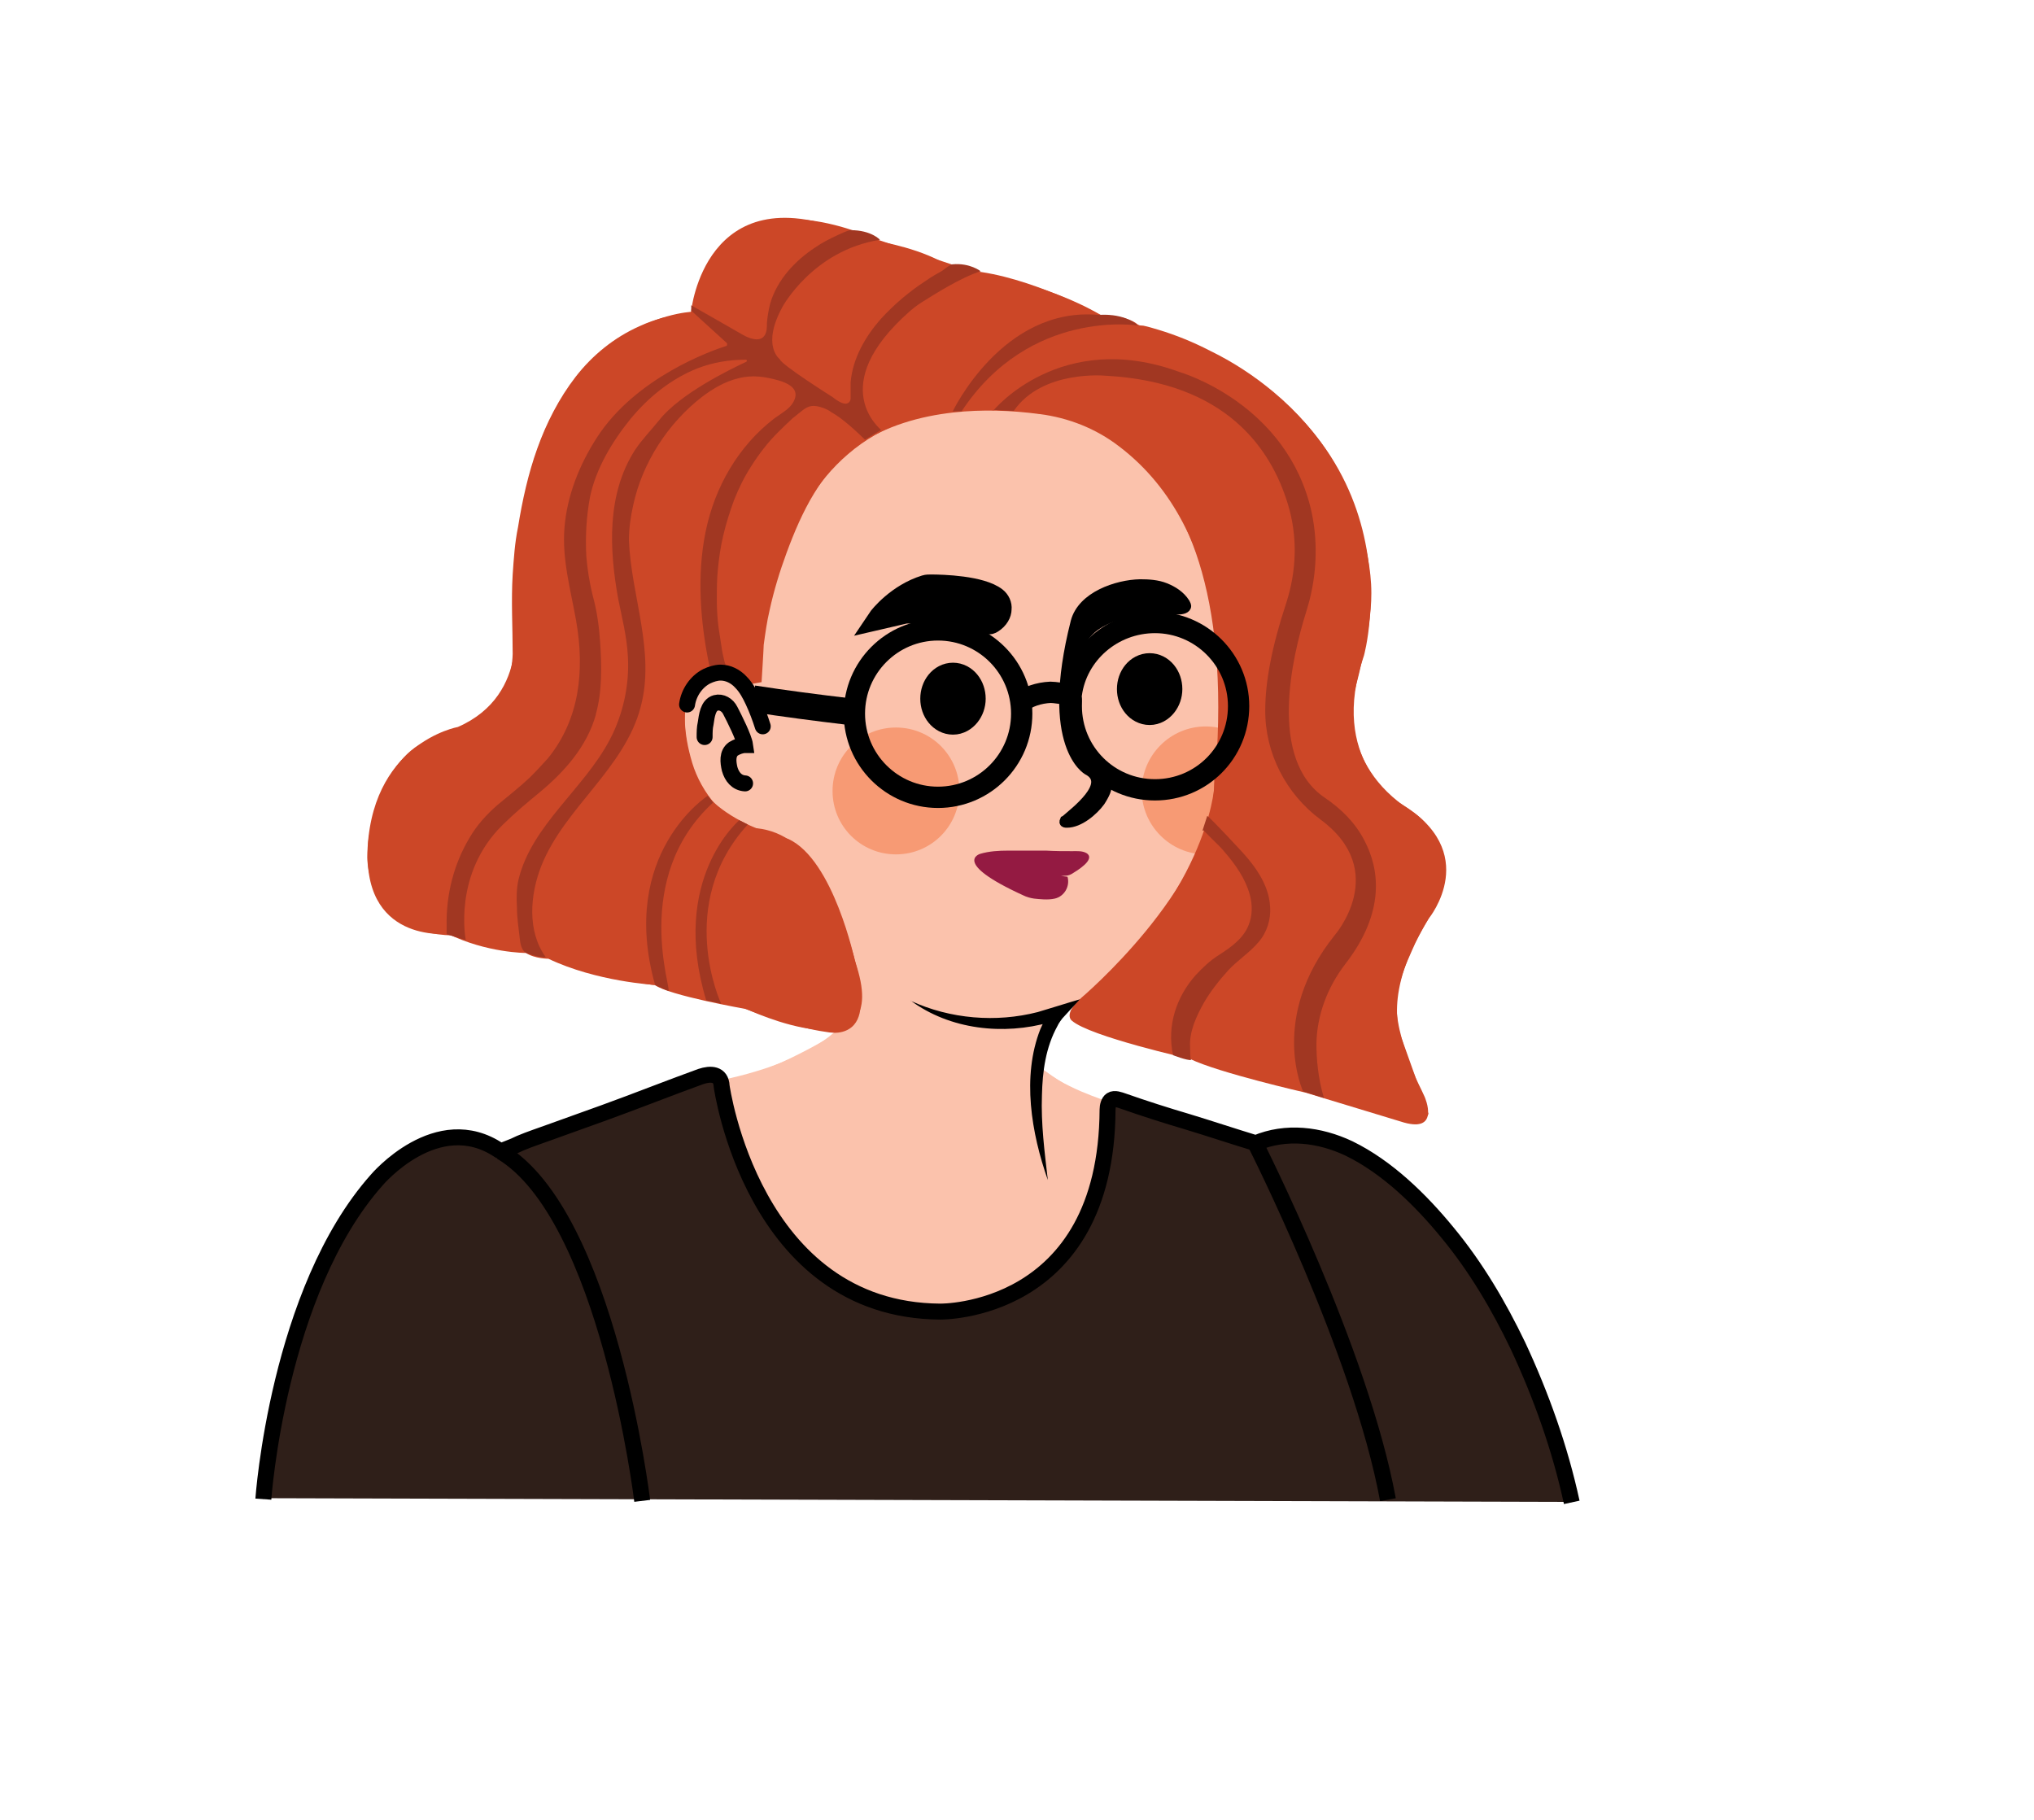 <?xml version="1.0" encoding="utf-8"?>
<svg xmlns="http://www.w3.org/2000/svg" fill="none" height="100%" overflow="visible" preserveAspectRatio="none" style="display: block;" viewBox="0 0 19 17" width="100%">
<g id="Clip path group">
<mask height="17" id="mask0_0_8690" maskUnits="userSpaceOnUse" style="mask-type:luminance" width="19" x="0" y="0">
<g id="clippath-3">
<path d="M18.341 0H0V16.45H18.341V0Z" fill="white" id="Vector"/>
</g>
</mask>
<g mask="url(#mask0_0_8690)">
<g id="Group">
<g id="Clip path group_2">
<mask height="17" id="mask1_0_8690" maskUnits="userSpaceOnUse" style="mask-type:luminance" width="19" x="0" y="0">
<g id="clippath-4">
<path d="M18.341 0H0V16.45H18.341V0Z" fill="white" id="Vector_2"/>
</g>
</mask>
<g mask="url(#mask1_0_8690)">
<g id="Group_2">
<path d="M7.035 6.303C7.035 6.303 7.08 3.814 8.937 3.774C8.937 3.774 11.591 3.261 11.411 6.592C11.411 6.592 11.705 8.489 10.077 9.37L9.753 9.46L9.689 9.948C9.689 9.948 10.082 10.271 10.44 10.326C10.44 10.326 10.485 12.248 8.987 12.372C8.987 12.372 6.985 12.517 6.667 10.102C6.667 10.102 7.613 9.953 7.926 9.495C7.926 9.495 7.876 8.374 7.483 8.021C7.483 8.021 5.651 7.438 6.637 6.263C6.696 6.194 6.801 6.174 6.881 6.219L7.04 6.303H7.035Z" fill="#FBC2AC" id="Vector_3"/>
<path d="M11.859 7.384C11.859 7.712 11.591 7.981 11.262 7.981C10.933 7.981 10.665 7.712 10.665 7.384C10.665 7.055 10.933 6.786 11.262 6.786C11.591 6.786 11.859 7.055 11.859 7.384Z" fill="#F79A74" id="Vector_4"/>
<path d="M8.962 7.389C8.962 7.717 8.698 7.981 8.369 7.981C8.041 7.981 7.777 7.717 7.777 7.389C7.777 7.06 8.041 6.796 8.369 6.796C8.698 6.796 8.962 7.06 8.962 7.389Z" fill="#F79A74" id="Vector_5"/>
<path d="M6.458 2.913C6.458 2.913 5.009 2.973 4.835 5.123L4.795 5.711C4.795 5.711 4.974 6.487 4.277 6.791C4.277 6.791 3.441 6.941 3.431 8.011C3.431 8.011 3.421 8.723 4.232 8.738L4.715 8.877L4.979 8.907C4.979 8.907 5.83 9.181 6.149 9.206C6.149 9.206 6.707 9.37 6.96 9.42C6.96 9.42 8.374 10.092 7.986 8.977C7.986 8.977 7.787 8.031 7.364 7.837C7.364 7.837 6.468 7.638 6.443 7.06C6.443 7.06 6.244 6.428 6.667 6.219C6.667 6.219 6.876 6.243 6.98 6.388L7.11 6.363C7.11 6.363 7.04 3.406 9.709 3.864C9.709 3.864 11.675 3.879 11.342 7.359C11.342 7.359 11.277 8.374 10.007 9.435C10.007 9.435 10.007 9.534 10.072 9.564L11.073 9.878L12.283 10.226L13.234 10.5C13.234 10.5 13.343 10.441 13.343 10.401L13.089 9.689C13.089 9.689 12.9 9.28 13.348 8.578C13.348 8.578 13.856 7.956 13.069 7.498C13.069 7.498 12.402 7.095 12.741 6.124C12.741 6.124 13.338 3.998 10.834 3.092L10.271 2.938C10.271 2.938 9.619 2.579 9.066 2.529L8.145 2.221C8.145 2.221 6.667 1.524 6.468 2.913" fill="#CC4727" id="Vector_6"/>
<path d="M7.842 9.634C7.842 9.634 7.2 10.042 6.737 10.107C6.737 10.107 7.025 12.034 8.609 12.238C8.609 12.238 10.212 12.526 10.356 10.291C10.356 10.291 9.898 10.152 9.689 9.947C9.684 9.942 9.679 9.932 9.679 9.923C9.684 9.868 9.714 9.694 9.739 9.544C9.739 9.524 9.759 9.509 9.774 9.509C9.833 9.499 9.953 9.474 10.018 9.405" fill="#FBC2AC" id="Vector_7"/>
<path d="M2.46 14.005C2.46 14.005 2.853 10.52 4.371 10.63C4.371 10.63 4.536 10.645 4.68 10.749L6.552 10.057C6.552 10.057 6.706 10.002 6.741 10.122C6.776 10.241 7.06 12.163 8.782 12.248C8.782 12.248 10.216 12.377 10.381 10.271C10.381 10.271 10.396 10.241 10.445 10.261C10.5 10.281 11.715 10.67 11.715 10.67C11.715 10.67 12.377 10.436 12.955 10.948C13.532 11.466 14.184 12.103 14.682 14.03L2.455 13.995L2.46 14.005Z" fill="#2F1F19" id="Vector_8"/>
</g>
</g>
</g>
<g id="Clip path group_3">
<mask height="17" id="mask2_0_8690" maskUnits="userSpaceOnUse" style="mask-type:luminance" width="19" x="0" y="0">
<g id="clippath-5">
<path d="M18.341 0H0V16.45H18.341V0Z" fill="white" id="Vector_9"/>
</g>
</mask>
<g mask="url(#mask2_0_8690)">
<g id="Group_3">
<path d="M6.457 2.902C6.457 2.902 6.587 1.633 7.921 2.165C7.921 2.165 8.13 2.175 8.21 2.255C8.21 2.255 8.638 2.325 8.882 2.499C8.882 2.499 9.046 2.499 9.121 2.549C9.121 2.549 9.763 2.638 10.281 2.942C10.281 2.942 10.525 2.942 10.629 3.032C10.639 3.042 10.669 3.042 10.679 3.042C10.729 3.052 10.774 3.067 10.823 3.081C10.988 3.131 11.147 3.196 11.302 3.276C11.516 3.38 11.715 3.51 11.899 3.664C12.113 3.843 12.302 4.057 12.447 4.296C12.556 4.48 12.641 4.68 12.7 4.889C12.76 5.103 12.81 5.317 12.81 5.541C12.81 5.735 12.775 5.929 12.735 6.118C12.71 6.233 12.681 6.352 12.651 6.467C12.651 6.467 12.486 7.124 13.178 7.572C13.467 7.756 13.572 8.13 13.422 8.439C13.417 8.448 13.412 8.458 13.408 8.473C13.378 8.518 13.353 8.563 13.328 8.608C13.278 8.697 13.228 8.787 13.188 8.882C13.134 9.001 13.084 9.126 13.059 9.255C13.049 9.295 13.044 9.335 13.044 9.375C13.044 9.589 13.124 9.813 13.198 10.007C13.228 10.086 13.273 10.166 13.308 10.246C13.308 10.246 13.467 10.604 13.079 10.475L12.193 10.206C12.193 10.206 11.386 10.022 11.117 9.892C11.117 9.892 10.181 9.683 10.012 9.534C10.012 9.534 9.927 9.474 10.102 9.32C10.102 9.32 11.296 8.309 11.341 7.363C11.341 7.259 11.351 7.154 11.366 7.049C11.426 6.527 11.511 4.968 10.45 4.167C10.236 4.003 9.982 3.903 9.713 3.868C9.444 3.833 9.176 3.823 8.907 3.853C8.593 3.888 8.274 3.978 8.016 4.157C7.672 4.396 7.488 4.784 7.348 5.163C7.284 5.337 7.229 5.516 7.189 5.7C7.164 5.805 7.149 5.914 7.134 6.024C7.134 6.054 7.114 6.372 7.114 6.372L6.95 6.402C6.95 6.402 6.836 6.158 6.612 6.253C6.512 6.298 6.442 6.387 6.417 6.492C6.388 6.621 6.378 6.835 6.467 7.129C6.547 7.393 6.776 7.707 7.07 7.737C7.587 7.791 7.821 8.404 7.946 8.832C8.006 9.026 8.07 9.26 8.03 9.464C8.011 9.549 7.961 9.613 7.871 9.638C7.816 9.653 7.762 9.648 7.707 9.638C7.637 9.628 7.563 9.613 7.493 9.594C7.314 9.549 7.134 9.489 6.96 9.424C6.96 9.424 6.253 9.3 6.114 9.2C6.114 9.2 5.571 9.17 5.123 8.956C5.123 8.956 4.994 8.956 4.914 8.902C4.914 8.902 4.545 8.902 4.182 8.722C4.182 8.722 3.356 8.817 3.44 7.861C3.44 7.861 3.49 7.378 3.769 7.079C3.853 6.985 3.963 6.92 4.082 6.88C4.257 6.82 4.431 6.736 4.57 6.611C4.715 6.482 4.784 6.303 4.789 6.109C4.789 5.86 4.774 5.616 4.789 5.367C4.799 5.222 4.809 5.068 4.839 4.924C4.879 4.675 4.934 4.426 5.018 4.192C5.103 3.953 5.223 3.719 5.377 3.52C5.536 3.315 5.74 3.151 5.974 3.047C6.049 3.012 6.124 2.987 6.198 2.967C6.218 2.962 6.452 2.922 6.452 2.917" fill="#CC4727" id="Vector_10"/>
<path d="M6.457 2.902L6.791 3.206C6.791 3.206 6.796 3.226 6.786 3.231C6.647 3.275 5.94 3.524 5.576 4.087C5.412 4.341 5.297 4.63 5.273 4.928C5.248 5.222 5.332 5.516 5.382 5.8C5.462 6.258 5.417 6.716 5.118 7.084C5.063 7.144 5.009 7.204 4.949 7.263C4.854 7.353 4.75 7.433 4.65 7.517C4.546 7.607 4.456 7.706 4.386 7.826C4.237 8.075 4.167 8.359 4.172 8.647C4.172 8.667 4.172 8.707 4.172 8.727L4.351 8.782C4.351 8.782 4.227 8.165 4.695 7.706C4.805 7.597 4.919 7.502 5.039 7.403C5.273 7.209 5.482 6.975 5.566 6.676C5.566 6.676 5.566 6.676 5.566 6.671C5.626 6.457 5.621 6.218 5.606 5.999C5.596 5.849 5.576 5.705 5.536 5.561C5.507 5.441 5.487 5.322 5.477 5.197C5.467 5.013 5.477 4.829 5.511 4.645C5.566 4.376 5.721 4.122 5.89 3.913C6.059 3.709 6.268 3.539 6.517 3.44C6.662 3.385 6.811 3.36 6.965 3.36C6.98 3.36 6.98 3.375 6.97 3.38C6.821 3.45 6.358 3.674 6.159 3.923C6.084 4.017 5.999 4.102 5.93 4.206C5.666 4.62 5.691 5.133 5.775 5.596C5.81 5.77 5.855 5.944 5.865 6.128C5.88 6.377 5.83 6.626 5.726 6.85C5.716 6.87 5.706 6.89 5.696 6.91C5.452 7.373 4.969 7.706 4.844 8.214C4.824 8.299 4.824 8.389 4.829 8.478C4.829 8.573 4.844 8.667 4.854 8.757C4.859 8.807 4.869 8.886 4.924 8.906C4.984 8.926 5.044 8.946 5.098 8.941C4.924 8.702 4.949 8.359 5.058 8.085C5.168 7.811 5.362 7.587 5.546 7.358C5.731 7.129 5.91 6.89 5.984 6.606C6.124 6.088 5.895 5.566 5.875 5.048C5.875 4.938 5.89 4.829 5.915 4.719C5.999 4.326 6.238 3.953 6.562 3.704C6.662 3.629 6.771 3.564 6.896 3.534C7.03 3.499 7.149 3.519 7.274 3.554C7.344 3.574 7.453 3.619 7.428 3.714C7.403 3.808 7.309 3.853 7.234 3.908C6.896 4.167 6.677 4.55 6.592 4.963C6.507 5.376 6.542 5.815 6.627 6.223C6.627 6.223 6.736 6.203 6.781 6.213C6.776 6.208 6.766 6.178 6.766 6.173C6.756 6.133 6.746 6.088 6.741 6.049C6.731 5.984 6.721 5.919 6.711 5.854C6.701 5.77 6.696 5.69 6.696 5.605C6.696 5.511 6.696 5.411 6.706 5.317C6.716 5.212 6.731 5.108 6.756 5.003C6.781 4.894 6.816 4.784 6.856 4.674C6.901 4.56 6.955 4.45 7.02 4.351C7.09 4.241 7.169 4.137 7.264 4.042C7.309 3.997 7.354 3.953 7.403 3.908C7.428 3.888 7.453 3.868 7.478 3.848C7.503 3.828 7.528 3.808 7.558 3.798C7.608 3.783 7.652 3.798 7.697 3.813C7.722 3.823 7.742 3.833 7.762 3.848C7.876 3.913 7.986 4.017 8.08 4.107C8.08 4.107 8.22 4.022 8.23 4.017C8.24 4.017 7.697 3.614 8.499 2.907C8.534 2.877 8.573 2.847 8.613 2.822C8.723 2.753 8.982 2.588 9.161 2.534C9.161 2.534 9.061 2.454 8.897 2.469C8.877 2.469 8.817 2.519 8.802 2.529C8.748 2.559 8.698 2.588 8.648 2.623C8.494 2.723 8.354 2.842 8.23 2.977C8.085 3.141 7.966 3.345 7.946 3.569C7.946 3.619 7.946 3.669 7.946 3.719C7.946 3.734 7.941 3.748 7.931 3.758C7.891 3.798 7.807 3.733 7.777 3.709C7.777 3.709 7.294 3.405 7.284 3.355C7.284 3.355 7.11 3.231 7.309 2.867C7.309 2.867 7.593 2.339 8.22 2.24C8.22 2.24 8.14 2.15 7.946 2.15C7.921 2.15 7.851 2.185 7.827 2.195C7.752 2.23 7.682 2.265 7.617 2.31C7.428 2.434 7.259 2.613 7.194 2.837C7.179 2.897 7.169 2.957 7.164 3.017C7.164 3.056 7.164 3.096 7.144 3.131C7.1 3.201 7 3.161 6.945 3.131L6.457 2.852V2.892V2.902Z" fill="#A13722" id="Vector_11"/>
<path d="M8.897 3.848C8.897 3.848 9.365 2.857 10.266 2.942C10.266 2.942 10.49 2.917 10.63 3.041C10.63 3.041 9.619 2.877 8.982 3.843H8.897V3.848Z" fill="#A13722" id="Vector_12"/>
<path d="M9.28 3.834C9.28 3.834 9.908 3.067 11.018 3.475C11.018 3.475 12.029 3.764 12.253 4.789C12.317 5.093 12.297 5.412 12.203 5.71C12.068 6.139 11.844 7.095 12.377 7.453C12.531 7.558 12.661 7.687 12.745 7.851C12.885 8.115 12.945 8.518 12.566 9.006C12.402 9.22 12.302 9.479 12.297 9.748C12.297 9.893 12.312 10.072 12.367 10.256L12.173 10.196C12.173 10.196 11.849 9.509 12.467 8.737C12.467 8.737 12.989 8.14 12.337 7.657C12.014 7.418 11.815 7.035 11.819 6.632C11.819 6.373 11.879 6.044 12.014 5.636C12.113 5.332 12.123 5.008 12.029 4.705C11.874 4.197 11.456 3.57 10.331 3.51C10.331 3.51 9.738 3.45 9.47 3.838L9.275 3.829L9.28 3.834Z" fill="#A13722" id="Vector_13"/>
<path d="M11.242 7.756C11.242 7.756 11.316 7.831 11.321 7.836C11.361 7.876 11.406 7.916 11.441 7.961C11.54 8.075 11.635 8.21 11.675 8.359C11.7 8.454 11.7 8.548 11.665 8.638C11.615 8.767 11.501 8.847 11.386 8.921C11.306 8.971 11.237 9.036 11.172 9.106C10.988 9.31 10.898 9.584 10.958 9.857C10.958 9.857 11.087 9.907 11.127 9.902C11.117 9.902 11.117 9.793 11.117 9.783C11.107 9.638 11.177 9.489 11.247 9.365C11.311 9.255 11.391 9.155 11.476 9.061C11.56 8.971 11.675 8.897 11.755 8.802C11.834 8.712 11.874 8.588 11.864 8.468C11.854 8.274 11.735 8.105 11.61 7.966C11.61 7.966 11.321 7.652 11.277 7.622L11.232 7.761" fill="#A13722" id="Vector_14"/>
<path d="M6.612 7.433C6.612 7.433 5.775 7.97 6.119 9.2C6.119 9.2 6.203 9.245 6.243 9.255C6.283 9.265 5.89 8.204 6.661 7.497L6.612 7.433Z" fill="#A13722" id="Vector_15"/>
<path d="M6.906 7.662C6.906 7.662 6.253 8.21 6.597 9.345L6.736 9.375C6.736 9.375 6.303 8.449 6.985 7.702L6.906 7.662Z" fill="#A13722" id="Vector_16"/>
<path d="M7.035 6.527C7.328 6.572 7.627 6.611 7.921 6.646C7.921 6.656 7.921 6.661 7.921 6.671" id="Vector_17" stroke="black" stroke-width="0.249"/>
<path d="M8.762 7.448C9.194 7.448 9.544 7.098 9.544 6.666C9.544 6.234 9.194 5.884 8.762 5.884C8.331 5.884 7.981 6.234 7.981 6.666C7.981 7.098 8.331 7.448 8.762 7.448Z" id="Vector_18" stroke="black" stroke-width="0.199"/>
<path d="M10.007 6.487C10.057 6.108 10.39 5.815 10.789 5.815C11.217 5.815 11.57 6.163 11.57 6.596C11.57 7.03 11.222 7.378 10.789 7.378C10.356 7.378 10.007 7.03 10.007 6.596C10.007 6.532 10.017 6.482 9.972 6.482C9.923 6.482 9.858 6.467 9.813 6.467C9.703 6.472 9.599 6.507 9.514 6.571" id="Vector_19" stroke="black" stroke-width="0.199"/>
<path d="M6.418 6.581C6.433 6.472 6.503 6.367 6.602 6.317C6.642 6.298 6.687 6.283 6.732 6.283C6.801 6.283 6.871 6.317 6.921 6.372C6.971 6.422 7.005 6.487 7.035 6.551C7.07 6.626 7.1 6.706 7.125 6.785" id="Vector_20" stroke="black" stroke-linecap="round" stroke-width="0.149"/>
<path d="M10.868 6.437C10.868 6.522 10.809 6.596 10.739 6.596C10.669 6.596 10.61 6.527 10.61 6.437C10.61 6.347 10.669 6.278 10.739 6.278C10.809 6.278 10.868 6.347 10.868 6.437Z" fill="black" id="Vector_21"/>
<path d="M10.868 6.437C10.868 6.522 10.809 6.596 10.739 6.596C10.669 6.596 10.61 6.527 10.61 6.437C10.61 6.347 10.669 6.278 10.739 6.278C10.809 6.278 10.868 6.347 10.868 6.437Z" id="Vector_22" stroke="black" stroke-width="0.353"/>
<path d="M9.031 6.527C9.031 6.611 8.972 6.686 8.902 6.686C8.832 6.686 8.773 6.616 8.773 6.527C8.773 6.437 8.832 6.367 8.902 6.367C8.972 6.367 9.031 6.437 9.031 6.527Z" fill="black" id="Vector_23"/>
<path d="M9.031 6.527C9.031 6.611 8.972 6.686 8.902 6.686C8.832 6.686 8.773 6.616 8.773 6.527C8.773 6.437 8.832 6.367 8.902 6.367C8.972 6.367 9.031 6.437 9.031 6.527Z" id="Vector_24" stroke="black" stroke-width="0.353"/>
<path d="M6.582 6.885C6.582 6.84 6.582 6.8 6.592 6.756C6.602 6.691 6.612 6.586 6.686 6.566C6.741 6.551 6.796 6.586 6.821 6.636C6.86 6.711 6.95 6.89 6.96 6.96C6.925 6.96 6.885 6.975 6.851 6.995C6.791 7.039 6.801 7.119 6.816 7.184C6.836 7.253 6.88 7.313 6.96 7.318" id="Vector_25" stroke="black" stroke-linecap="round" stroke-width="0.149"/>
<path d="M2.46 14.004C2.46 14.004 2.594 12.063 3.52 11.022C3.52 11.022 4.083 10.355 4.665 10.748C4.68 10.758 4.73 10.733 4.745 10.728C4.785 10.713 4.819 10.699 4.859 10.679C4.954 10.639 5.048 10.609 5.143 10.574C5.307 10.514 5.477 10.455 5.641 10.395C5.945 10.285 6.243 10.166 6.547 10.056C6.637 10.026 6.736 10.027 6.741 10.146C6.741 10.146 7.03 12.242 8.783 12.252C8.783 12.252 10.336 12.277 10.346 10.365C10.346 10.335 10.356 10.29 10.381 10.275C10.411 10.255 10.46 10.275 10.49 10.285C10.689 10.355 10.893 10.42 11.093 10.479C11.307 10.544 11.516 10.614 11.73 10.679C12.014 10.559 12.327 10.599 12.601 10.728C12.96 10.903 13.273 11.211 13.522 11.515C13.786 11.834 14 12.197 14.179 12.57C14.398 13.039 14.573 13.531 14.682 14.034" id="Vector_26" stroke="black" stroke-width="0.149"/>
<path d="M5.999 14.02C5.999 14.02 5.676 11.351 4.68 10.759" id="Vector_27" stroke="black" stroke-width="0.149"/>
<path d="M11.73 10.689C11.73 10.689 12.711 12.625 12.965 14.009" id="Vector_28" stroke="black" stroke-width="0.149"/>
<path d="M8.698 5.466C8.802 5.466 9.166 5.476 9.305 5.586C9.335 5.61 9.355 5.65 9.35 5.69C9.35 5.73 9.325 5.78 9.27 5.815C9.255 5.825 9.24 5.83 9.221 5.825L8.558 5.725C8.523 5.725 8.494 5.725 8.459 5.725L8.2 5.785C8.22 5.755 8.384 5.551 8.643 5.471C8.658 5.466 8.678 5.466 8.698 5.466Z" fill="black" id="Vector_29"/>
<path d="M8.698 5.466C8.802 5.466 9.166 5.476 9.305 5.586C9.335 5.61 9.355 5.65 9.35 5.69C9.35 5.73 9.325 5.78 9.27 5.815C9.255 5.825 9.24 5.83 9.221 5.825L8.558 5.725C8.523 5.725 8.494 5.725 8.459 5.725L8.2 5.785C8.22 5.755 8.384 5.551 8.643 5.471C8.658 5.466 8.678 5.466 8.698 5.466Z" id="Vector_30" stroke="black" stroke-width="0.199"/>
<path d="M9.947 7.652C10.032 7.577 10.376 7.318 10.156 7.204C10.156 7.204 9.738 6.98 10.037 5.805C10.102 5.561 10.43 5.451 10.649 5.446C10.729 5.446 10.814 5.451 10.888 5.481C10.963 5.511 11.033 5.556 11.078 5.626C11.082 5.636 11.092 5.65 11.092 5.66C11.092 5.695 11.043 5.705 11.008 5.705C10.873 5.705 10.739 5.705 10.61 5.72C10.475 5.74 10.346 5.78 10.236 5.855C10.062 5.984 10.027 6.178 10.012 6.382C9.997 6.581 10.007 6.786 10.072 6.97C10.127 7.119 10.216 7.249 10.341 7.348C10.366 7.368 10.296 7.478 10.286 7.493C10.221 7.582 10.087 7.697 9.967 7.697C9.952 7.697 9.937 7.697 9.932 7.682C9.932 7.672 9.932 7.667 9.937 7.657" fill="black" id="Vector_31"/>
<path d="M9.947 7.652C10.032 7.577 10.376 7.318 10.156 7.204C10.156 7.204 9.738 6.98 10.037 5.805C10.102 5.561 10.43 5.451 10.649 5.446C10.729 5.446 10.814 5.451 10.888 5.481C10.963 5.511 11.033 5.556 11.078 5.626C11.082 5.636 11.092 5.65 11.092 5.66C11.092 5.695 11.043 5.705 11.008 5.705C10.873 5.705 10.739 5.705 10.61 5.72C10.475 5.74 10.346 5.78 10.236 5.855C10.062 5.984 10.027 6.178 10.012 6.382C9.997 6.581 10.007 6.786 10.072 6.97C10.127 7.119 10.216 7.249 10.341 7.348C10.366 7.368 10.296 7.478 10.286 7.493C10.221 7.582 10.087 7.697 9.967 7.697C9.952 7.697 9.937 7.697 9.932 7.682C9.932 7.672 9.932 7.667 9.937 7.657L9.947 7.652Z" id="Vector_32" stroke="black" stroke-width="0.07"/>
<path d="M9.116 8.085C9.116 8.085 9.524 8.214 9.957 8.18C9.977 8.18 10.002 8.17 10.017 8.16C10.057 8.135 10.236 8.03 10.152 7.971C10.112 7.946 10.057 7.951 10.017 7.951C9.937 7.951 9.853 7.951 9.773 7.946C9.654 7.946 9.534 7.946 9.415 7.946C9.33 7.946 9.24 7.951 9.156 7.976C9.156 7.976 8.882 8.055 9.559 8.364C9.589 8.379 9.624 8.389 9.659 8.394C9.708 8.399 9.788 8.409 9.853 8.394C9.942 8.374 9.997 8.279 9.972 8.19" fill="#941A42" id="Vector_33"/>
<path d="M8.509 9.35C8.877 9.519 9.305 9.554 9.694 9.454C9.798 9.424 9.982 9.365 10.087 9.335L9.923 9.514C9.923 9.514 9.888 9.559 9.878 9.584C9.768 9.783 9.738 10.007 9.733 10.231C9.723 10.495 9.758 10.764 9.788 11.023C9.634 10.585 9.544 10.057 9.718 9.614C9.748 9.544 9.783 9.479 9.833 9.419L9.898 9.524L9.808 9.549C9.375 9.673 8.872 9.619 8.504 9.345" fill="black" id="Vector_34"/>
</g>
</g>
</g>
</g>
</g>
</g>
</svg>